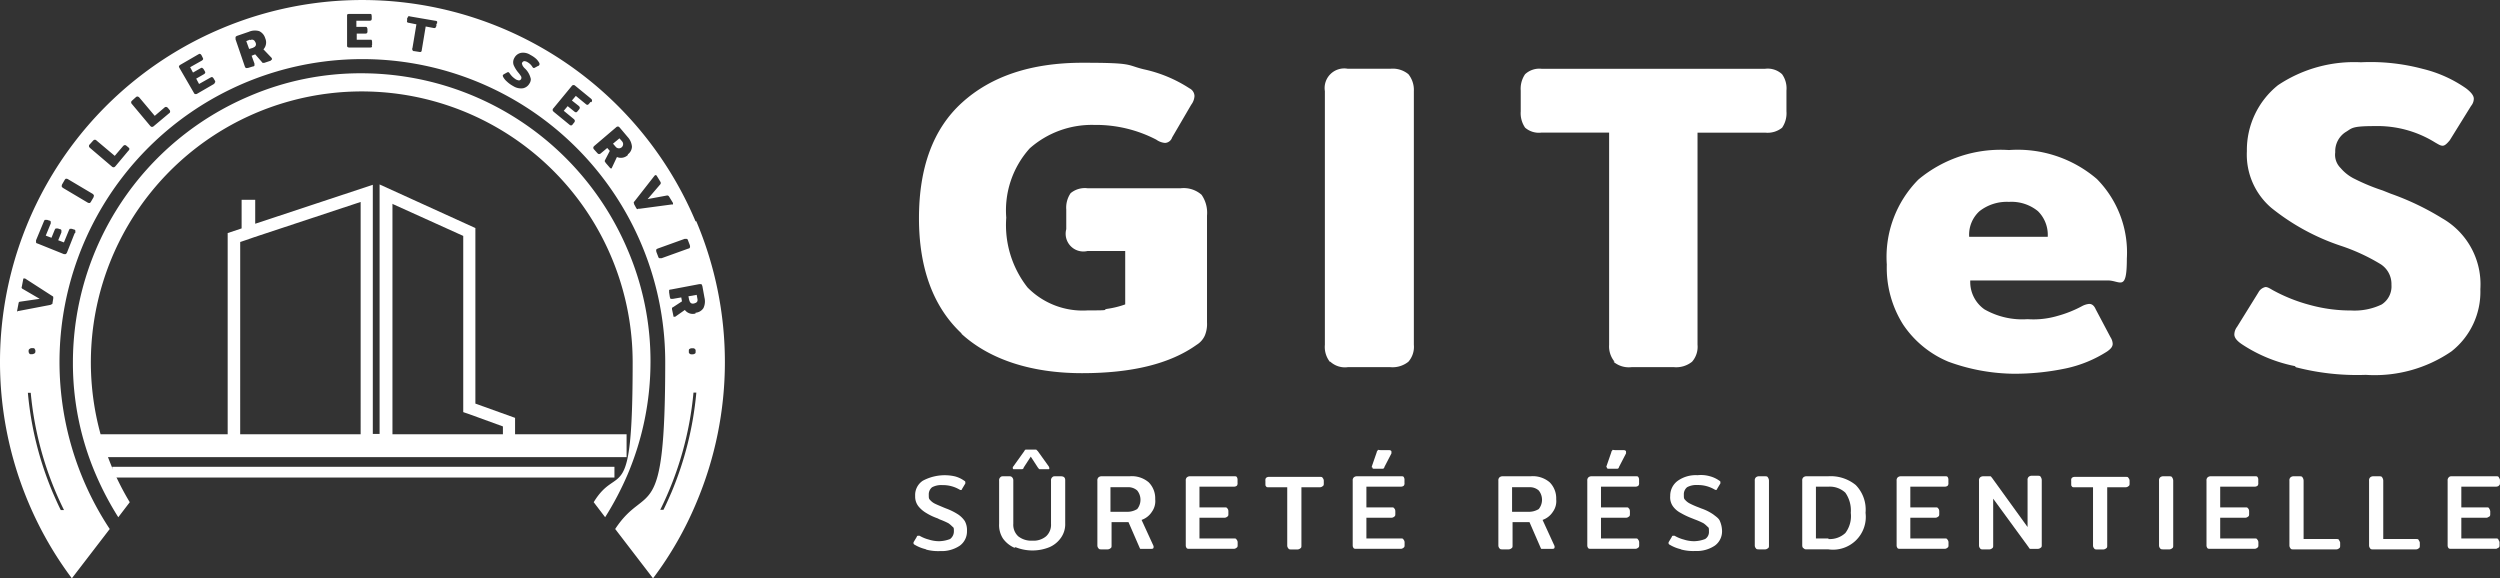 <svg xmlns="http://www.w3.org/2000/svg" width="164.267" height="38" viewBox="0 0 164.267 38">
  <rect x="0" y="0" width="164.267" height="38" fill="#333333" stroke="none"/>
  <g id="Groupe_245" data-name="Groupe 245" transform="translate(-4117.534 114.5)">
    <g id="Groupe_166" data-name="Groupe 166" transform="translate(4177.917 -110.412)">
      <path id="Tracé_273" data-name="Tracé 273" d="M236.932,57.216c-1.864-1.721-2.832-4.266-2.832-7.6s.932-5.879,2.832-7.6,4.517-2.617,7.922-2.617,2.832.143,4.015.43a8.965,8.965,0,0,1,3.011,1.255.579.579,0,0,1,.323.5,1.04,1.04,0,0,1-.215.574l-1.255,2.151a.515.515,0,0,1-.466.358,1.144,1.144,0,0,1-.574-.215,8.6,8.6,0,0,0-4.087-.968,6.158,6.158,0,0,0-4.23,1.541,6.089,6.089,0,0,0-1.541,4.553,6.629,6.629,0,0,0,1.4,4.588,5.08,5.08,0,0,0,3.943,1.506c1.721,0,.86-.036,1.326-.108a5.905,5.905,0,0,0,1.147-.287V51.767h-2.473a1.164,1.164,0,0,1-1.4-1.434v-1.29a1.679,1.679,0,0,1,.287-1.075,1.468,1.468,0,0,1,1.111-.323h6.13a1.771,1.771,0,0,1,1.362.43,2.064,2.064,0,0,1,.358,1.362v7.026a1.958,1.958,0,0,1-.143.86,1.373,1.373,0,0,1-.538.609c-1.757,1.255-4.266,1.864-7.528,1.864s-6.058-.86-7.958-2.617h0Z" transform="translate(-234.1 -39.364)" fill="#fff"/>
      <path id="Tracé_274" data-name="Tracé 274" d="M308.823,59.75a1.583,1.583,0,0,1-.323-1.111V41.97a1.288,1.288,0,0,1,1.506-1.47h2.8a1.614,1.614,0,0,1,1.183.358,1.647,1.647,0,0,1,.358,1.111V58.638a1.484,1.484,0,0,1-.358,1.111,1.658,1.658,0,0,1-1.183.358h-2.8a1.42,1.42,0,0,1-1.147-.358h-.036Z" transform="translate(-281.83 -40.07)" fill="#fff"/>
      <path id="Tracé_275" data-name="Tracé 275" d="M350.566,59.75a1.582,1.582,0,0,1-.358-1.111V44.694h-4.445a1.374,1.374,0,0,1-1.075-.323A1.679,1.679,0,0,1,344.4,43.3V41.934a1.679,1.679,0,0,1,.287-1.075,1.369,1.369,0,0,1,1.075-.358h14.7a1.382,1.382,0,0,1,1.111.358,1.6,1.6,0,0,1,.287,1.075V43.3a1.68,1.68,0,0,1-.287,1.075,1.524,1.524,0,0,1-1.111.323h-4.445V58.638a1.484,1.484,0,0,1-.358,1.111,1.658,1.658,0,0,1-1.183.358h-2.8a1.56,1.56,0,0,1-1.183-.358h.072Z" transform="translate(-304.861 -40.07)" fill="#fff"/>
      <path id="Tracé_276" data-name="Tracé 276" d="M415.551,69.309a6.657,6.657,0,0,1-2.975-2.438,6.976,6.976,0,0,1-1.075-3.943,7.224,7.224,0,0,1,2.079-5.592A8.434,8.434,0,0,1,419.53,55.4a8,8,0,0,1,5.771,1.9,6.865,6.865,0,0,1,1.972,5.234c0,2.222-.43,1.434-1.255,1.434h-9.033a2.2,2.2,0,0,0,.932,1.9,5.012,5.012,0,0,0,2.832.645,5.585,5.585,0,0,0,1.972-.215,7.578,7.578,0,0,0,1.613-.645,1.232,1.232,0,0,1,.466-.143c.179,0,.323.108.43.358L426.2,67.7a.855.855,0,0,1,.143.43c0,.179-.108.323-.358.5a8.186,8.186,0,0,1-2.689,1.111,16.371,16.371,0,0,1-3.441.358,12.841,12.841,0,0,1-4.3-.789Zm6.524-8.209a2.188,2.188,0,0,0-.645-1.685,2.746,2.746,0,0,0-1.9-.609,2.91,2.91,0,0,0-1.936.609,2.09,2.09,0,0,0-.681,1.685h5.126Z" transform="translate(-347.908 -49.629)" fill="#fff"/>
      <path id="Tracé_277" data-name="Tracé 277" d="M479.179,59.267a9.771,9.771,0,0,1-3.477-1.434c-.323-.215-.5-.43-.5-.645a.856.856,0,0,1,.179-.5l1.4-2.258a.691.691,0,0,1,.466-.358c.143,0,.251.072.5.215a10.8,10.8,0,0,0,2.438.968,10.093,10.093,0,0,0,2.689.358,4.124,4.124,0,0,0,2.007-.394,1.408,1.408,0,0,0,.645-1.29,1.549,1.549,0,0,0-.717-1.362,12.748,12.748,0,0,0-2.653-1.219,14.669,14.669,0,0,1-4.517-2.473,4.6,4.6,0,0,1-1.613-3.728,5.466,5.466,0,0,1,2.043-4.337,9,9,0,0,1,5.449-1.506,13.285,13.285,0,0,1,4.051.43,8.428,8.428,0,0,1,2.868,1.29c.323.251.5.466.5.681a.755.755,0,0,1-.179.466l-1.4,2.258c-.179.215-.323.358-.466.358s-.251-.072-.5-.215a7.18,7.18,0,0,0-3.979-1.075c-1.541,0-1.47.143-1.9.394a1.5,1.5,0,0,0-.681,1.326,1.217,1.217,0,0,0,.358,1.04,2.8,2.8,0,0,0,.932.717,13.038,13.038,0,0,0,1.828.753l.538.215a17.515,17.515,0,0,1,3.37,1.613,4.993,4.993,0,0,1,2.509,4.66,4.97,4.97,0,0,1-1.9,4.087,8.926,8.926,0,0,1-5.628,1.541,16.029,16.029,0,0,1-4.588-.5h0Z" transform="translate(-388.774 -39.3)" fill="#fff"/>
    </g>
    <g id="Groupe_167" data-name="Groupe 167" transform="translate(4177.559 -84.961)">
      <path id="Tracé_278" data-name="Tracé 278" d="M233.96,119.875a2.542,2.542,0,0,1-.753-.287q-.108-.054-.108-.108v-.072l.215-.358a.077.077,0,0,1,.072-.072h.108a2.4,2.4,0,0,0,.609.251,2.251,2.251,0,0,0,.681.108,2.121,2.121,0,0,0,.717-.143.627.627,0,0,0,.251-.5c0-.215,0-.251-.108-.323a1.559,1.559,0,0,0-.251-.215,5.147,5.147,0,0,0-.574-.251l-.143-.072a3.72,3.72,0,0,1-.753-.358,1.887,1.887,0,0,1-.5-.43,1.034,1.034,0,0,1-.215-.681,1.123,1.123,0,0,1,.5-1,3.048,3.048,0,0,1,2.115-.287,1.9,1.9,0,0,1,.609.287c.072.036.072.072.072.108v.072l-.215.358a.077.077,0,0,1-.072.072c-.036,0-.036,0-.108-.036a2.129,2.129,0,0,0-1.111-.287,1.269,1.269,0,0,0-.681.143.6.6,0,0,0-.215.5c0,.215,0,.251.108.358a.989.989,0,0,0,.287.215c.143.072.323.143.574.251l.179.072a4.006,4.006,0,0,1,.789.394,1.635,1.635,0,0,1,.43.43,1.228,1.228,0,0,1,.143.645,1.156,1.156,0,0,1-.466.968,2.129,2.129,0,0,1-1.29.358,3.1,3.1,0,0,1-.968-.108h.072Z" transform="translate(-233.1 -113.315)" fill="#fff"/>
      <path id="Tracé_279" data-name="Tracé 279" d="M249.8,116.752a1.83,1.83,0,0,1-.753-.609,1.623,1.623,0,0,1-.251-.968v-2.832a.263.263,0,0,1,.072-.215c.072-.072.108-.072.215-.072h.358c.108,0,.143,0,.215.072a.3.3,0,0,1,.072.215v2.832a1.029,1.029,0,0,0,.323.824,1.378,1.378,0,0,0,.932.287,1.277,1.277,0,0,0,.9-.287,1.029,1.029,0,0,0,.323-.824v-2.832a.263.263,0,0,1,.072-.215c.072-.072.108-.072.215-.072h.358c.179,0,.287.072.287.251v2.832a1.542,1.542,0,0,1-.287.968,1.779,1.779,0,0,1-.753.609,2.978,2.978,0,0,1-2.222,0h0Zm-.072-5.162a.125.125,0,0,1-.036-.072.132.132,0,0,1,.036-.108l.717-1q.054-.108.108-.108h.681l.108.108.717,1a.361.361,0,0,1,.036.108c0,.036,0,.072-.036.072h-.609c-.036,0-.072-.072-.108-.108l-.466-.717-.466.717a.114.114,0,0,1-.108.108H249.7Z" transform="translate(-243.172 -110.3)" fill="#fff"/>
      <path id="Tracé_280" data-name="Tracé 280" d="M266.872,119.932a.274.274,0,0,1-.072-.179v-4.266a.263.263,0,0,1,.072-.215.3.3,0,0,1,.215-.072h1.828a1.707,1.707,0,0,1,1.255.394,1.485,1.485,0,0,1,.43,1.111,1.2,1.2,0,0,1-.215.824,1.316,1.316,0,0,1-.681.538l.789,1.721v.072c0,.072-.036.108-.143.108h-.717c-.036,0-.036-.036-.072-.108l-.717-1.649h-1.111v1.541c0,.072,0,.143-.072.179a.3.3,0,0,1-.215.072h-.358c-.108,0-.179,0-.215-.072Zm1.828-2.4a1.233,1.233,0,0,0,.717-.179.971.971,0,0,0,0-1.219.876.876,0,0,0-.645-.215H267.66v1.613h1.04Z" transform="translate(-254.72 -113.444)" fill="#fff"/>
      <path id="Tracé_281" data-name="Tracé 281" d="M283.072,119.932a.274.274,0,0,1-.072-.179v-4.266a.263.263,0,0,1,.072-.215.3.3,0,0,1,.215-.072h2.9c.108,0,.143,0,.179.072a.323.323,0,0,1,.036.179v.179a.269.269,0,0,1-.036.179.274.274,0,0,1-.179.072H283.9v1.362h1.649c.108,0,.143,0,.179.072.036,0,.072.108.072.179v.179c0,.072,0,.143-.072.179a.274.274,0,0,1-.179.072H283.9v1.362h2.258c.108,0,.143,0,.179.072a.274.274,0,0,1,.072.179v.179c0,.072,0,.143-.072.179a.274.274,0,0,1-.179.072h-2.9c-.108,0-.179,0-.215-.072h0Z" transform="translate(-265.112 -113.444)" fill="#fff"/>
      <path id="Tracé_282" data-name="Tracé 282" d="M299.106,120a.274.274,0,0,1-.072-.179v-3.836h-1.219c-.108,0-.143,0-.179-.072-.036,0-.036-.108-.036-.179v-.179a.269.269,0,0,1,.036-.179.274.274,0,0,1,.179-.072h3.37c.108,0,.143,0,.179.072a.274.274,0,0,1,.072.179v.179c0,.072,0,.143-.072.179a.274.274,0,0,1-.179.072h-1.219v3.836c0,.072,0,.143-.072.179a.3.3,0,0,1-.215.072h-.358c-.108,0-.179,0-.215-.072Z" transform="translate(-274.479 -113.508)" fill="#fff"/>
      <path id="Tracé_283" data-name="Tracé 283" d="M313.672,116.824a.274.274,0,0,1-.072-.179v-4.266a.263.263,0,0,1,.072-.215.3.3,0,0,1,.215-.072h2.9c.108,0,.143,0,.179.072a.323.323,0,0,1,.036.179v.179a.269.269,0,0,1-.036.179.274.274,0,0,1-.179.072H314.5v1.362h1.649c.108,0,.143,0,.179.072.036,0,.072.108.072.179v.179c0,.072,0,.143-.072.179a.274.274,0,0,1-.179.072H314.5v1.362h2.258c.108,0,.143,0,.179.072a.274.274,0,0,1,.072.179v.179c0,.072,0,.143-.072.179a.274.274,0,0,1-.179.072h-2.9c-.108,0-.179,0-.215-.072h0Zm1.183-5.305v-.072l.323-.932c0-.072.072-.108.072-.143s.072,0,.179,0h.538c.108,0,.179.036.179.108v.108l-.466.9a.114.114,0,0,1-.108.108h-.538c-.108,0-.143,0-.143-.108h0Z" transform="translate(-284.743 -110.336)" fill="#fff"/>
      <path id="Tracé_284" data-name="Tracé 284" d="M340.372,119.932a.274.274,0,0,1-.072-.179v-4.266a.263.263,0,0,1,.072-.215.3.3,0,0,1,.215-.072h1.828a1.707,1.707,0,0,1,1.255.394,1.485,1.485,0,0,1,.43,1.111,1.2,1.2,0,0,1-.215.824,1.316,1.316,0,0,1-.681.538l.789,1.721v.072c0,.072-.036.108-.143.108h-.717c-.036,0-.036-.036-.072-.108l-.717-1.649h-1.111v1.541c0,.072,0,.143-.072.179a.3.3,0,0,1-.215.072h-.358c-.108,0-.179,0-.215-.072Zm1.864-2.4a1.233,1.233,0,0,0,.717-.179.971.971,0,0,0,0-1.219.876.876,0,0,0-.645-.215H341.2v1.613h1.04Z" transform="translate(-301.872 -113.444)" fill="#fff"/>
      <path id="Tracé_285" data-name="Tracé 285" d="M356.672,116.824a.274.274,0,0,1-.072-.179v-4.266a.263.263,0,0,1,.072-.215.3.3,0,0,1,.215-.072h2.9c.108,0,.143,0,.179.072a.323.323,0,0,1,.036.179v.179a.269.269,0,0,1-.036.179.274.274,0,0,1-.179.072H357.5v1.362h1.649c.108,0,.143,0,.179.072.036,0,.072.108.072.179v.179c0,.072,0,.143-.072.179a.274.274,0,0,1-.179.072H357.5v1.362h2.258c.108,0,.143,0,.179.072a.274.274,0,0,1,.072.179v.179c0,.072,0,.143-.072.179a.274.274,0,0,1-.179.072h-2.9c-.108,0-.179,0-.215-.072h0Zm1.183-5.305v-.072l.323-.932c0-.072.072-.108.072-.143s.072,0,.179,0h.538c.108,0,.179.036.179.108v.108l-.466.9a.114.114,0,0,1-.108.108h-.538c-.108,0-.143,0-.143-.108h0Z" transform="translate(-312.329 -110.336)" fill="#fff"/>
      <path id="Tracé_286" data-name="Tracé 286" d="M372.36,119.875a2.542,2.542,0,0,1-.753-.287q-.108-.054-.108-.108v-.072l.215-.358a.077.077,0,0,1,.072-.072h.108a2.4,2.4,0,0,0,.609.251,2.251,2.251,0,0,0,.681.108,2.121,2.121,0,0,0,.717-.143.542.542,0,0,0,.251-.5c0-.215,0-.251-.108-.323a1.559,1.559,0,0,0-.251-.215,5.143,5.143,0,0,0-.574-.251l-.179-.072a4.983,4.983,0,0,1-.753-.358,1.459,1.459,0,0,1-.5-.43,1.022,1.022,0,0,1-.179-.681,1.208,1.208,0,0,1,.5-1A2.042,2.042,0,0,1,373.4,115a2.132,2.132,0,0,1,.824.072,1.9,1.9,0,0,1,.609.287c.072.036.072.072.072.108v.072l-.215.358a.077.077,0,0,1-.072.072c-.036,0-.036,0-.108-.036a2.128,2.128,0,0,0-1.111-.287,1.269,1.269,0,0,0-.681.143.6.6,0,0,0-.215.5c0,.215,0,.251.108.358a.99.99,0,0,0,.287.215,5.148,5.148,0,0,0,.574.251l.179.072a3.189,3.189,0,0,1,.789.394c.179.143.358.251.43.43a1.712,1.712,0,0,1,.143.645,1.156,1.156,0,0,1-.466.968,2.129,2.129,0,0,1-1.29.358,3.1,3.1,0,0,1-.968-.108h.072Z" transform="translate(-321.888 -113.315)" fill="#fff"/>
      <path id="Tracé_287" data-name="Tracé 287" d="M387.372,119.932a.274.274,0,0,1-.072-.179v-4.266a.263.263,0,0,1,.072-.215.3.3,0,0,1,.215-.072h.358c.108,0,.179,0,.215.072a.384.384,0,0,1,.072.215v4.266c0,.072,0,.143-.072.179a.3.3,0,0,1-.215.072h-.358C387.479,120,387.408,120,387.372,119.932Z" transform="translate(-332.024 -113.444)" fill="#fff"/>
      <path id="Tracé_288" data-name="Tracé 288" d="M396.072,119.932a.274.274,0,0,1-.072-.179v-4.266a.263.263,0,0,1,.072-.215.3.3,0,0,1,.215-.072h1.4a2.6,2.6,0,0,1,1.828.574,2.313,2.313,0,0,1,.645,1.828,2.153,2.153,0,0,1-2.438,2.4h-1.4c-.108,0-.179,0-.215-.072h-.036Zm1.649-.609a1.494,1.494,0,0,0,1.111-.394,1.838,1.838,0,0,0,.358-1.326,2.025,2.025,0,0,0-.358-1.326,1.494,1.494,0,0,0-1.111-.394H396.9v3.405h.824Z" transform="translate(-337.606 -113.444)" fill="#fff"/>
      <path id="Tracé_289" data-name="Tracé 289" d="M413.372,119.932a.274.274,0,0,1-.072-.179v-4.266a.263.263,0,0,1,.072-.215.3.3,0,0,1,.215-.072h2.9c.108,0,.143,0,.179.072a.323.323,0,0,1,.036.179v.179a.269.269,0,0,1-.036.179.274.274,0,0,1-.179.072H414.2v1.362h1.649c.108,0,.143,0,.179.072.036,0,.072.108.072.179v.179c0,.072,0,.143-.072.179a.274.274,0,0,1-.179.072H414.2v1.362h2.258c.108,0,.143,0,.179.072a.274.274,0,0,1,.072.179v.179c0,.072,0,.143-.072.179a.274.274,0,0,1-.179.072h-2.9c-.108,0-.179,0-.215-.072h0Z" transform="translate(-348.704 -113.444)" fill="#fff"/>
      <path id="Tracé_290" data-name="Tracé 290" d="M428.472,119.868a.274.274,0,0,1-.072-.179v-4.266a.263.263,0,0,1,.072-.215.3.3,0,0,1,.215-.072h.466c.036,0,.072.072.108.108l2.33,3.226v-3.083a.263.263,0,0,1,.072-.215.3.3,0,0,1,.215-.072h.358c.108,0,.179,0,.215.072a.384.384,0,0,1,.072.215v4.266c0,.072,0,.143-.072.179a.3.3,0,0,1-.215.072h-.466q-.054,0-.108-.108l-2.33-3.19v3.083c0,.072,0,.143-.072.179a.3.3,0,0,1-.215.072h-.358c-.108,0-.179,0-.215-.072Z" transform="translate(-358.391 -113.379)" fill="#fff"/>
      <path id="Tracé_291" data-name="Tracé 291" d="M446.806,120a.274.274,0,0,1-.072-.179v-3.836h-1.219c-.108,0-.143,0-.179-.072-.036,0-.036-.108-.036-.179v-.179a.269.269,0,0,1,.036-.179.274.274,0,0,1,.179-.072h3.37c.108,0,.143,0,.179.072a.274.274,0,0,1,.072.179v.179c0,.072,0,.143-.072.179a.274.274,0,0,1-.179.072h-1.219v3.836c0,.072,0,.143-.072.179a.3.3,0,0,1-.215.072h-.358c-.108,0-.179,0-.215-.072Z" transform="translate(-369.233 -113.508)" fill="#fff"/>
      <path id="Tracé_292" data-name="Tracé 292" d="M461.472,119.932a.274.274,0,0,1-.072-.179v-4.266a.263.263,0,0,1,.072-.215.3.3,0,0,1,.215-.072h.358c.108,0,.179,0,.215.072a.384.384,0,0,1,.072.215v4.266c0,.072,0,.143-.072.179a.3.3,0,0,1-.215.072h-.358C461.579,120,461.508,120,461.472,119.932Z" transform="translate(-379.562 -113.444)" fill="#fff"/>
      <path id="Tracé_293" data-name="Tracé 293" d="M470.172,119.932a.274.274,0,0,1-.072-.179v-4.266a.263.263,0,0,1,.072-.215.3.3,0,0,1,.215-.072h2.9c.108,0,.143,0,.179.072a.323.323,0,0,1,.036.179v.179a.269.269,0,0,1-.036.179.274.274,0,0,1-.179.072H471v1.362h1.649c.108,0,.143,0,.179.072.036,0,.072.108.072.179v.179c0,.072,0,.143-.072.179a.274.274,0,0,1-.179.072H471v1.362h2.258c.108,0,.143,0,.179.072a.274.274,0,0,1,.072.179v.179c0,.072,0,.143-.072.179a.274.274,0,0,1-.179.072h-2.9c-.108,0-.179,0-.215-.072h0Z" transform="translate(-385.143 -113.444)" fill="#fff"/>
      <path id="Tracé_294" data-name="Tracé 294" d="M485.372,119.932a.274.274,0,0,1-.072-.179v-4.266a.263.263,0,0,1,.072-.215.3.3,0,0,1,.215-.072h.358c.108,0,.179,0,.215.072a.384.384,0,0,1,.072.215v3.836h2.151c.108,0,.143,0,.179.072s.072.108.072.179v.179c0,.072,0,.143-.072.179a.274.274,0,0,1-.179.072h-2.8c-.108,0-.179,0-.215-.072Z" transform="translate(-394.895 -113.444)" fill="#fff"/>
      <path id="Tracé_295" data-name="Tracé 295" d="M499.972,119.932a.274.274,0,0,1-.072-.179v-4.266a.263.263,0,0,1,.072-.215.3.3,0,0,1,.215-.072h.358c.108,0,.179,0,.215.072a.384.384,0,0,1,.072.215v3.836h2.151c.108,0,.143,0,.179.072s.072.108.072.179v.179c0,.072,0,.143-.072.179a.274.274,0,0,1-.179.072h-2.8c-.108,0-.179,0-.215-.072h0Z" transform="translate(-404.261 -113.444)" fill="#fff"/>
      <path id="Tracé_296" data-name="Tracé 296" d="M514.372,119.932a.274.274,0,0,1-.072-.179v-4.266a.263.263,0,0,1,.072-.215c.072-.072.108-.072.215-.072h2.9c.108,0,.143,0,.179.072s.072.108.072.179v.179c0,.072,0,.143-.072.179,0,.036-.108.072-.179.072H515.2v1.362h1.649c.108,0,.143,0,.179.072a.441.441,0,0,1,.072.179v.179c0,.072,0,.143-.072.179s-.108.072-.179.072H515.2v1.362h2.258c.108,0,.143,0,.179.072,0,.036.072.108.072.179v.179c0,.072,0,.143-.072.179s-.108.072-.179.072h-2.9c-.108,0-.179,0-.215-.072h0Z" transform="translate(-413.499 -113.444)" fill="#fff"/>
    </g>
    <g id="Groupe_244" data-name="Groupe 244" transform="translate(23.534 10)">
      <path id="Tracé_297" data-name="Tracé 297" d="M55.267,68.017v-1.08L52.66,66V54.465L46.366,51.6V67.993H45.92V51.623l-7.727,2.56V52.61H37.3v1.879l-.916.305V68.017H28v1.5H62.595v-1.5H55.267ZM47.188,52.868l4.674,2.114V66.56l.54.188,2.067.752v.517H47.211V52.892h0Zm-9.981,2.513.352-.117.54-.188h0l.352-.117,6.67-2.208V68.017H37.206Z" transform="translate(4072.576 -163.981)" fill="#fff"/>
      <path id="Tracé_298" data-name="Tracé 298" d="M23.383,49.669l.752-.986a17.8,17.8,0,1,1,33.044-9.206c0,9.817-.939,6.529-2.56,9.206l.752.986a20.083,20.083,0,0,0,1.48-2.818,18.993,18.993,0,0,0,1.5-7.375,18.493,18.493,0,0,0-1.5-7.375A19.011,19.011,0,0,0,39.377,20.5,18.493,18.493,0,0,0,32,22,19.011,19.011,0,0,0,20.4,39.477a18.493,18.493,0,0,0,1.5,7.375,20.082,20.082,0,0,0,1.48,2.818" transform="translate(4078.391 -140.185)" fill="#fff"/>
      <rect id="Rectangle_80" data-name="Rectangle 80" width="32.998" height="0.705" transform="translate(4101.375 -93.828)" fill="#fff"/>
      <path id="Tracé_299" data-name="Tracé 299" d="M69.135,11.088l-.235.094.188.517.235-.07c.188-.07.258-.188.188-.352s-.188-.235-.352-.164Z" transform="translate(4041.282 -132.981)" fill="#fff"/>
      <path id="Tracé_300" data-name="Tracé 300" d="M171.923,38.7l-.423.352.164.188a.276.276,0,1,0,.423-.352l-.164-.188Z" transform="translate(3962.778 -154.111)" fill="#fff"/>
      <path id="Tracé_301" data-name="Tracé 301" d="M193.14,82.423l-.54.094.047.235c.047.188.141.282.329.235s.258-.141.211-.329l-.047-.258h0Z" transform="translate(3946.634 -187.548)" fill="#fff"/>
      <path id="Tracé_302" data-name="Tracé 302" d="M45.7,14.538A23.769,23.769,0,0,0,14.538,1.879,23.769,23.769,0,0,0,1.879,33.045,23.571,23.571,0,0,0,4.721,38L7.21,34.759a19.9,19.9,0,1,1,36.5-10.968c0,10.991-1.221,7.821-3.288,10.968L42.909,38a23,23,0,0,0,2.842-4.956,23.726,23.726,0,0,0,0-18.507H45.7ZM1.174,20.48c-.047,0-.047-.023-.047-.07l.094-.493a.1.1,0,0,1,.094-.094l1.292-.188L1.48,18.977a.1.1,0,0,1-.047-.141l.094-.493c0-.047.023-.047.07-.047h.047l1.785,1.151q.07.035.07.07v.094l-.047.282c0,.047,0,.07-.047.094l-.094.047-2.09.4h-.07Zm1.151,2.56v.07a.129.129,0,0,1-.07.117.334.334,0,0,1-.141.047h-.07c-.047,0-.094,0-.117-.047s-.047-.07-.047-.117v-.07a.129.129,0,0,1,.07-.117.2.2,0,0,1,.141-.047h.07c.047,0,.094,0,.117.047s.047.07.047.117ZM4.2,33.514H3.993c-.188-.376-.352-.752-.517-1.127a21.816,21.816,0,0,1-1.644-6.576H2.02a21.766,21.766,0,0,0,2.184,7.7Zm.7-18.178-.493,1.245a.234.234,0,0,1-.094.117H4.2l-1.738-.7a.1.1,0,0,1-.094-.07v-.141l.517-1.245c.023-.047.047-.094.07-.094H3.1l.141.047a.1.1,0,0,1,.094.07v.117l-.329.8.376.141.211-.517c.023-.047.047-.094.094-.094H3.8l.141.047a.1.1,0,0,1,.094.07v.141l-.211.517.376.141.329-.8c.023-.047.047-.094.07-.094h.117l.141.047a.1.1,0,0,1,.094.07v.141h0Zm1.245-2.372-.164.282c-.023.047-.07.094-.094.094a.255.255,0,0,1-.117-.023l-1.621-.963c-.047-.023-.07-.07-.094-.094a.349.349,0,0,1,.023-.141l.164-.282c.023-.047.07-.094.094-.094a.212.212,0,0,1,.117.023l1.621.963c.047.023.07.07.094.094a.349.349,0,0,1-.023.141ZM8.431,9.911l-.845,1.01c-.047.047-.07.07-.117.07a.152.152,0,0,1-.117-.047L5.918,9.723c-.047-.047-.07-.07-.07-.117a.129.129,0,0,1,.047-.117l.211-.235c.047-.047.07-.07.117-.07a.129.129,0,0,1,.117.047l1.2,1.01.54-.634c.047-.047.07-.07.117-.07a.129.129,0,0,1,.117.047l.117.094c.047.047.07.07.07.094a.152.152,0,0,1-.047.117h0Zm2.677-2.466L10.1,8.29a.152.152,0,0,1-.117.047c-.047,0-.07-.023-.117-.07l-1.2-1.433a.152.152,0,0,1-.047-.117c0-.047.023-.07.07-.117l.235-.211a.152.152,0,0,1,.117-.047.215.215,0,0,1,.117.07l1.01,1.2.634-.54a.152.152,0,0,1,.117-.047.215.215,0,0,1,.117.07l.094.117a.152.152,0,0,1,.047.117.128.128,0,0,1-.07.117h0Zm3.03-1.973-1.174.681a.155.155,0,0,1-.141.023c-.047,0-.07-.047-.094-.094L11.79,4.462c-.023-.047-.047-.094-.023-.117,0-.023.047-.07.094-.094l1.174-.681c.047-.023.094-.047.117-.023.023,0,.07.047.094.094l.07.141c.023.047.047.094.023.117,0,.023-.047.07-.094.094l-.752.423.188.352.493-.282c.047-.023.094-.047.117-.023s.07.047.094.094l.07.117c.023.047.047.094.023.117,0,.023-.047.07-.094.094l-.493.282.188.352.752-.423c.047-.023.094-.047.117-.023.023,0,.07.047.094.094l.07.117c.023.047.047.094.023.117,0,.023-.047.07-.094.094h0Zm3.687-1.527-.047.047-.423.141h-.07c-.023,0-.047,0-.047-.023l-.47-.54-.235.094.188.517V4.3c0,.023-.047.07-.117.07l-.305.094c-.047,0-.094.023-.141,0-.023,0-.047-.047-.07-.094l-.611-1.785V2.443c0-.023.047-.07.117-.094l.752-.258a1.007,1.007,0,0,1,.681-.047.741.741,0,0,1,.4.47.672.672,0,0,1-.117.728l.54.564a.073.073,0,0,0,.023.047V3.9h0Zm6.623-.869c0,.023-.07.047-.117.047H22.993a.254.254,0,0,1-.141-.023c-.047-.023-.047-.07-.047-.117V.963a.2.2,0,0,1,.141-.047h1.339c.07,0,.094,0,.117.023a1.017,1.017,0,0,1,.023.117V1.2a.176.176,0,0,1-.023.117c0,.023-.07.047-.117.047h-.869v.4h.564c.07,0,.094,0,.117.023a.289.289,0,0,1,.047.117v.141a.176.176,0,0,1-.023.117c0,.023-.07.047-.117.047h-.564v.4h.869c.07,0,.094,0,.117.023a1.017,1.017,0,0,1,.023.117v.141a.176.176,0,0,1-.023.117h0Zm4.227-1.5v.141c-.047.047-.047.094-.07.117a.269.269,0,0,1-.141,0l-.493-.094-.258,1.55a.179.179,0,0,1-.047.117.269.269,0,0,1-.141,0l-.305-.047a.108.108,0,0,1-.117-.07.148.148,0,0,1,0-.141l.258-1.55L26.868,1.5a.179.179,0,0,1-.117-.047c-.023-.023,0-.07,0-.117V1.2c.047-.047.047-.094.07-.117s.07-.023.141,0l1.644.282a.179.179,0,0,1,.117.047v.117h0ZM35.417,4.3s0,.023-.047.023l-.258.141h-.07l-.047-.047a.883.883,0,0,0-.329-.329.446.446,0,0,0-.211-.07.17.17,0,0,0-.141.094.1.1,0,0,0,0,.117c0,.047.023.07.047.117a.749.749,0,0,0,.141.164l.047.047a1.305,1.305,0,0,1,.235.352,1.324,1.324,0,0,1,.094.282.517.517,0,0,1-.094.305.632.632,0,0,1-.423.305.956.956,0,0,1-.634-.141,1.954,1.954,0,0,1-.423-.305,1.056,1.056,0,0,1-.258-.329c0-.047-.023-.07,0-.094l.047-.047.258-.141h.07l.047.047a1.645,1.645,0,0,0,.188.235,1.645,1.645,0,0,0,.235.188.541.541,0,0,0,.211.07.17.17,0,0,0,.141-.094.2.2,0,0,0,0-.164,2.075,2.075,0,0,0-.188-.258,2.017,2.017,0,0,1-.305-.493A.563.563,0,0,1,33.8,3.8a.637.637,0,0,1,.446-.329.87.87,0,0,1,.611.141,1.728,1.728,0,0,1,.376.258,1.1,1.1,0,0,1,.211.282c0,.047.023.07,0,.094h0Zm3.382,2.4-.094.117c-.047.047-.07.07-.094.07a.152.152,0,0,1-.117-.047l-.658-.54-.258.305.446.352c.047.047.07.07.07.117a.152.152,0,0,1-.047.117l-.094.117c-.047.047-.07.07-.094.07a.152.152,0,0,1-.117-.047L37.3,6.975l-.258.305.658.54c.047.047.07.07.07.117a.152.152,0,0,1-.047.117l-.094.117a.126.126,0,0,1-.094.07.152.152,0,0,1-.117-.047l-1.033-.845c-.047-.047-.07-.07-.07-.117a.129.129,0,0,1,.047-.117l1.2-1.456a.148.148,0,0,1,.235-.023l1.033.845c.047.047.07.07.07.117a.152.152,0,0,1-.047.117h0Zm2.466,3.476a.659.659,0,0,1-.728.141l-.329.7a.073.073,0,0,1-.023.047h-.047a.073.073,0,0,1-.047-.023l-.305-.352c0-.023-.023-.047-.047-.07v-.07l.329-.634L39.9,9.723l-.423.352a.152.152,0,0,1-.117.047c-.047,0-.07-.023-.117-.07l-.211-.235a.152.152,0,0,1-.047-.117c0-.047.023-.07.07-.117l1.433-1.221a.152.152,0,0,1,.117-.047c.047,0,.07.023.117.07L41.241,9a1.064,1.064,0,0,1,.282.634.649.649,0,0,1-.282.517h0Zm.611,3.57c-.023,0-.047-.047-.07-.07l-.141-.258c0-.047-.023-.07-.023-.094s0-.047.047-.094L43,11.555l.047-.047a.141.141,0,0,1,.094.023l.258.423a.15.15,0,0,1,0,.141l-.845.986,1.268-.235a.141.141,0,0,1,.141.07l.258.423v.094h-.07l-2.114.282h-.094Zm1.6,3.218h-.141c-.047,0-.07-.047-.094-.117l-.117-.305c0-.047-.023-.094,0-.141,0-.023.047-.047.094-.07l1.761-.634h.141c.047,0,.07.047.094.117l.117.305c0,.047.023.094,0,.141s-.047.07-.094.07l-1.761.634Zm.634,15.407c-.164.376-.329.752-.517,1.127h-.211a21.766,21.766,0,0,0,2.184-7.7h.188a21.991,21.991,0,0,1-1.644,6.576h0Zm1.151-9.324c0-.047,0-.094.047-.117a.252.252,0,0,1,.141-.047h.07a.173.173,0,0,1,.141.047.129.129,0,0,1,.047.117v.07c0,.047,0,.094-.047.117a.252.252,0,0,1-.141.047h-.07a.173.173,0,0,1-.141-.047.129.129,0,0,1-.047-.117v-.07ZM45.7,20.6a.647.647,0,0,1-.7-.235l-.634.446h-.094c-.023,0-.023-.023-.023-.047l-.094-.446v-.07A.046.046,0,0,1,44.2,20.2l.611-.4-.047-.258-.54.094h-.141c-.047,0-.047-.07-.07-.117l-.047-.305V19.07c0-.023.047-.047.117-.047l1.855-.352h.141c.023,0,.047.07.07.117l.141.775a1.021,1.021,0,0,1-.07.681.678.678,0,0,1-.517.305h0Z" transform="translate(4094 -124.5)" fill="#fff"/>
    </g>
  </g>
</svg>

